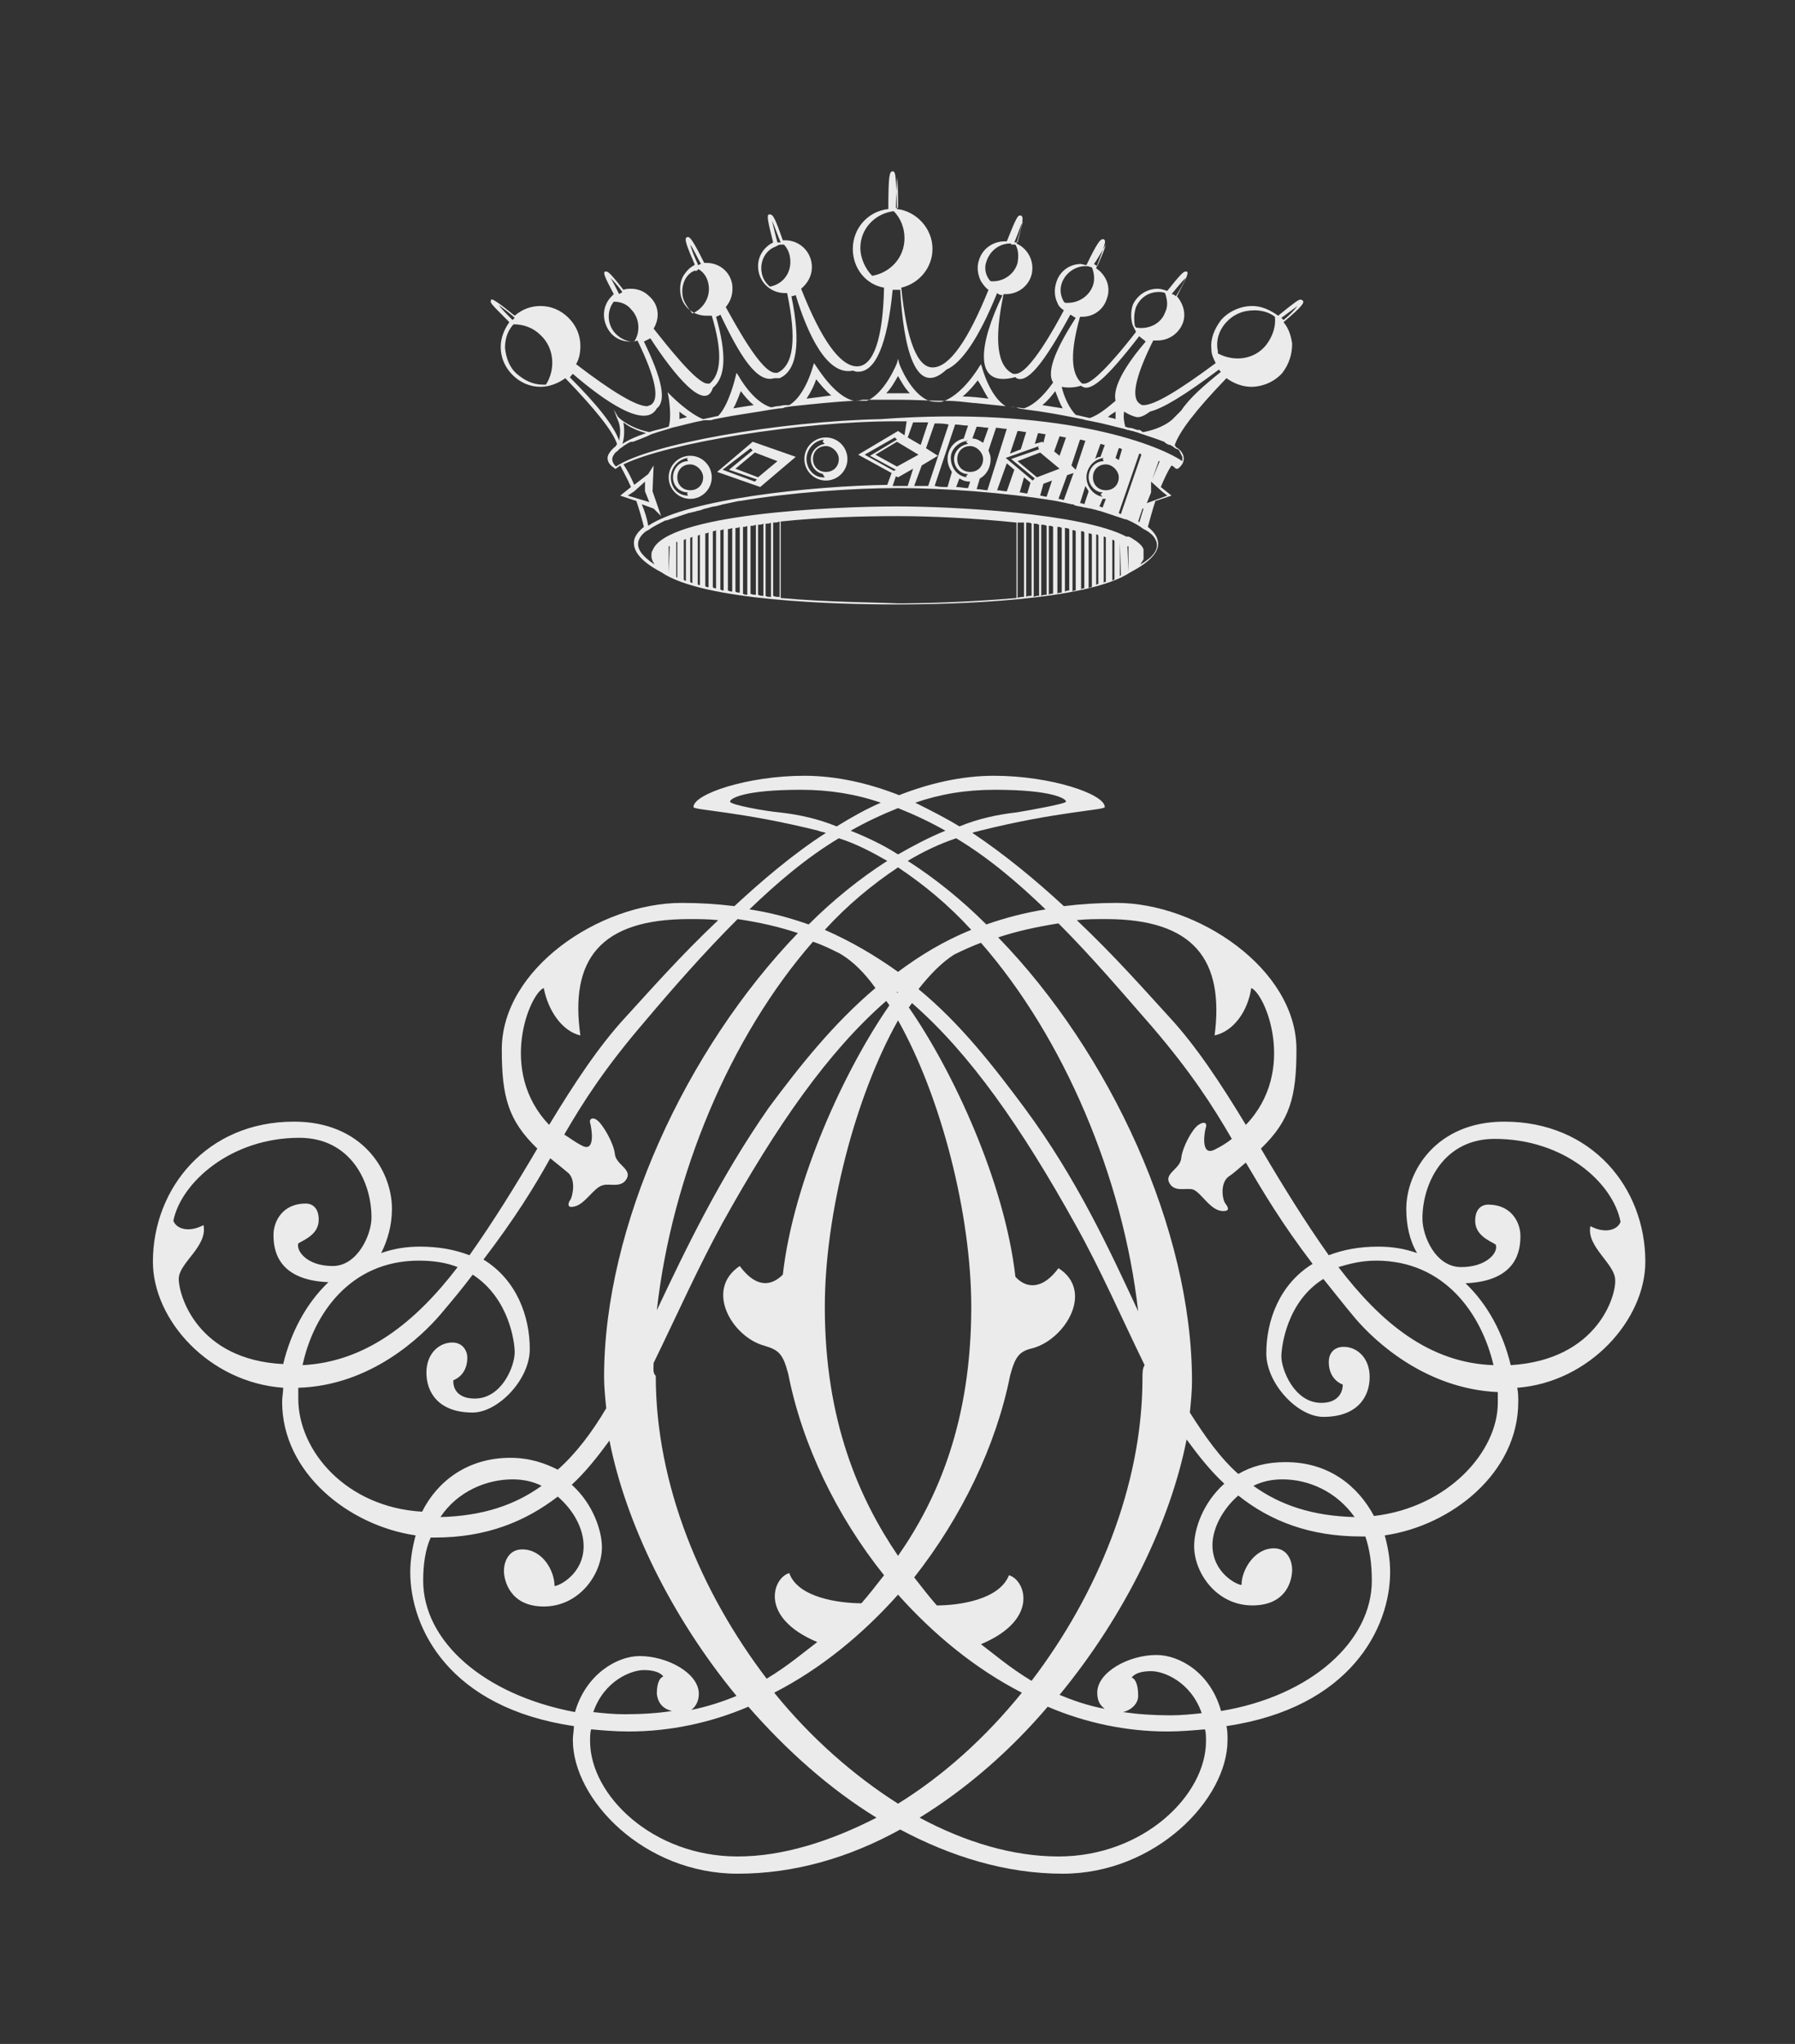 <?xml version="1.0" encoding="utf-8"?>
<!-- Generator: Adobe Illustrator 16.0.3, SVG Export Plug-In . SVG Version: 6.00 Build 0)  -->
<!DOCTYPE svg PUBLIC "-//W3C//DTD SVG 1.1 Tiny//EN" "http://www.w3.org/Graphics/SVG/1.1/DTD/svg11-tiny.dtd">
<svg version="1.1" baseProfile="tiny" id="Calque_1"
	 xmlns="http://www.w3.org/2000/svg" xmlns:xlink="http://www.w3.org/1999/xlink" x="0px" y="0px" width="166.7px" height="189.7px"
	 viewBox="0 0 166.7 189.7" xml:space="preserve">
<rect x="0" y="0" width="166.7" height="189.7" fill="#333333" stroke="none"/>
<g>
	<g>
		<path fill="#EBEBEB" d="M121,27.9L121,27.9l-0.2-0.1c-0.2,0-0.5,0.2-2.1,1.5c-0.7-0.5-1.5-0.9-2.4-0.9c-1.1,0-2.2,0.5-2.9,1.3
			c-0.6,0.8-1,1.7-0.9,2.7c0,0.5,0.2,0.9,0.4,1.3c-3.5,2.6-5.7,3.9-6.7,3.9c-0.1,0-0.2,0-0.3-0.1c-0.9-0.5-0.5-2.5,1.2-5.9
			c0.1,0,0.2,0,0.4,0c1,0,1.9-0.6,2.3-1.5c0.4-0.9,0.1-1.9-0.5-2.6c1-1.9,1.1-2.2,0.9-2.3h-0.1l0,0c-0.2,0-0.5,0.3-1.7,1.8l0,0
			c-0.3-0.1-0.6-0.2-0.9-0.2c-1,0-1.9,0.6-2.3,1.5c-0.2,0.6-0.2,1.3,0,1.9c0.1,0.2,0.2,0.4,0.3,0.6c-1,1.3-3.8,4.8-4.8,4.8
			c-0.1,0-0.1,0-0.2,0c-1.1-0.9-1.1-3-0.2-6.2c0.1,0,0.1,0,0.2,0c1.1,0,2-0.7,2.3-1.7c0.4-1.1-0.1-2.2-1-2.8l0.1-0.3
			c0.6-1.6,0.8-2.1,0.7-2.3l-0.1-0.1h-0.1c-0.2,0-0.5,0.3-1.5,2.4c-0.2,0-0.4-0.1-0.5-0.1c-1.1,0-2,0.7-2.3,1.7
			c-0.2,0.6-0.2,1.3,0.1,1.9c0.1,0.3,0.3,0.5,0.6,0.7c-0.8,1.5-3.2,5.9-4.5,5.9c-0.1,0-0.1,0-0.2,0c-1.5-0.7-1.8-3.1-0.9-7.4
			c0.1,0,0.1,0,0.2,0c1.1,0,2.1-0.7,2.4-1.8c0.3-1.2-0.3-2.4-1.4-2.9c0.6-2,0.7-2.5,0.4-2.6h-0.1l0,0c-0.2,0-0.4,0.4-1.2,2.4
			c-0.1,0-0.1,0-0.2,0c-1.1,0-2.1,0.7-2.4,1.8c-0.2,0.6-0.1,1.3,0.2,1.9c0.2,0.3,0.4,0.6,0.7,0.8c-1.9,4.7-3.6,7.1-5.1,7.2h-0.1
			c-1.4,0-2.4-2.5-2.9-7.4c1.7-0.4,2.9-1.9,2.9-3.6c0-1.9-1.5-3.5-3.3-3.7c-0.1-3-0.1-3.5-0.4-3.5c-0.3,0-0.4,0.4-0.4,3.5
			c-1.9,0.2-3.3,1.8-3.3,3.7c0,1.8,1.2,3.3,2.9,3.6c-0.1,4.8-1,7.3-2.5,7.3h-0.1c-1.5-0.1-3.2-2.4-5.1-7.2c0.6-0.5,1-1.2,1-2
			c0-1.4-1.1-2.5-2.5-2.5c-0.1,0-0.1,0-0.2,0c-0.7-2-0.9-2.4-1.2-2.4h-0.1l0,0c-0.2,0.1-0.1,0.6,0.4,2.6c-0.8,0.4-1.4,1.2-1.4,2.2
			c0,1.4,1.1,2.5,2.5,2.5c0.1,0,0.1,0,0.2,0c0.9,4.3,0.6,6.7-0.9,7.4c-0.1,0-0.1,0-0.2,0c-1.3,0-3.7-4.5-4.6-6.1
			c0.5-0.6,0.7-1.3,0.6-2.1c-0.2-1.2-1.2-2-2.4-2c-0.1,0-0.2,0-0.2,0c-1-2-1.3-2.4-1.5-2.4h-0.1l-0.1,0.1c-0.1,0.2,0.1,0.8,0.8,2.4
			v0.1c-0.4,0.2-0.7,0.5-0.9,0.8c-0.4,0.5-0.5,1.2-0.4,1.9c0.2,1.2,1.2,2,2.4,2c0.2,0,0.3,0,0.5,0l0,0c1,3.3,0.9,5.4-0.2,6.3
			c0,0-0.1,0-0.2,0c-1,0-3.8-3.6-5-5.1c0.6-1,0.5-2.2-0.4-3c-0.5-0.5-1.1-0.7-1.7-0.7c-0.2,0-0.5,0-0.7,0.1
			c-1.1-1.4-1.4-1.7-1.6-1.7h-0.1l0,0c-0.2,0.1-0.1,0.4,0.8,2.1c-0.1,0.1-0.1,0.1-0.2,0.2c-1,1-0.9,2.5,0,3.5
			c0.5,0.5,1.1,0.7,1.7,0.7c0.2,0,0.5,0,0.7-0.1c1.7,3.5,2.1,5.5,1.2,6c-0.1,0-0.2,0.1-0.3,0.1c-1,0-3.2-1.3-6.6-3.9
			c0.3-0.5,0.4-1.1,0.4-1.7c0-1-0.4-1.9-1.1-2.6c-0.7-0.7-1.6-1.1-2.6-1.1c-0.9,0-1.7,0.3-2.4,0.9c-1.6-1.3-2-1.5-2.1-1.5h-0.1v0.1
			c-0.1,0.2,0,0.3,1.7,2c-0.5,0.7-0.8,1.5-0.8,2.3c0,1,0.4,1.9,1.1,2.6c0.7,0.7,1.6,1.1,2.6,1.1c0.8,0,1.6-0.3,2.3-0.8
			c2.8,2.9,4.4,4.9,4.8,6.1c0,0.1-0.1,0.1-0.1,0.2c-0.4,0.3-0.6,0.6-0.7,0.8c-0.2,0.4,0,0.9,0.5,1.2l0.1,0.1h0.1
			c0.1-0.1,0.3-0.2,0.4-0.3c0.3,0.6,0.7,1.3,1,2l-1,0.8l1.5,0.5c0.3,0.9,0.5,1.6,0.7,2.4c-0.5,0.4-0.8,0.8-0.9,1.2
			c-0.2,1,0.6,2,2.5,3l0,0c3.9,2.7,16.5,3,21.8,3c5.2,0,17.8-0.3,21.8-3l0,0c1.9-1,2.8-2,2.5-3c-0.1-0.4-0.4-0.8-0.9-1.2
			c0.2-0.7,0.4-1.5,0.7-2.4l1.5-0.5l-1-0.8c0.3-0.7,0.6-1.4,1-2c0.2,0.1,0.3,0.2,0.4,0.3h0.1h0.1l0,0c0.5-0.4,0.6-0.8,0.5-1.2
			c-0.1-0.3-0.3-0.6-0.7-0.8c0-0.1-0.1-0.1-0.1-0.2c0.4-1.2,1.9-3.2,4.8-6.2c0.7,0.5,1.5,0.8,2.3,0.8c1.1,0,2.2-0.5,2.9-1.3
			c0.6-0.8,0.9-1.7,0.9-2.7c-0.1-0.7-0.3-1.4-0.8-2C121.1,28.3,121.1,28.1,121,27.9z M72.5,22.5c-0.1,0-0.2,0-0.3,0
			c-0.2-0.7-0.4-1.6-0.5-2C71.9,20.9,72.2,21.8,72.5,22.5z M57.8,27.1c-0.1,0.1-0.2,0.1-0.3,0.2c-0.2-0.4-0.6-1.2-0.8-1.5
			C56.9,26,57.3,26.4,57.8,27.1z M120.5,28.4c-0.3,0.4-0.9,1-1.3,1.3c-0.1-0.1-0.1-0.1-0.2-0.2C119.4,29.2,120.1,28.7,120.5,28.4z
			 M105.6,39.9c-0.3-0.1-0.5-0.2-0.8-0.2c-0.1,0-0.2-0.1-0.3-0.1c-0.1-0.4-0.2-0.9-0.1-1.4c0.3,0.2,0.7,0.4,1.1,0.5
			c0.4,0.1,0.9-0.2,1.3-0.5c1.2-0.3,3.2-1.5,6.4-3.9c0.1,0.1,0.1,0.2,0.2,0.2c-1.5,1.2-2.9,2.4-3.7,3.6l0,0l-0.6,0.6
			c-0.6,0.7-1.8,1.2-2.9,1.4c-0.1,0-0.1,0-0.2-0.1C105.9,39.9,105.8,39.9,105.6,39.9z M57.9,39.2c0.6,0.5,1.4,0.8,2.1,1
			c-0.9,0.3-1.6,0.6-2.2,1C58,40.6,58,39.9,57.9,39.2z M68.1,37.9c0.3-0.5,0.5-1.1,0.7-1.6c0.3,0.4,0.7,0.9,1.2,1.3
			C69.3,37.7,68.7,37.8,68.1,37.9z M63.1,38.9c0-0.2,0-0.4,0-0.7c0.2,0.2,0.4,0.3,0.7,0.5C63.6,38.8,63.3,38.8,63.1,38.9z
			 M102.9,38.7c0.2-0.2,0.4-0.3,0.7-0.5c0,0.2,0,0.4,0,0.7C103.4,38.8,103.2,38.8,102.9,38.7z M96.8,37.6c0.5-0.4,0.9-0.9,1.2-1.3
			c0.2,0.5,0.4,1.1,0.7,1.6C98.1,37.8,97.4,37.7,96.8,37.6z M83.4,36.5c-0.4,0-0.7,0-1.1,0c0.5-0.5,0.8-1.1,1.1-1.6
			c0.3,0.5,0.6,1.1,1.1,1.6C84.1,36.5,83.7,36.5,83.4,36.5z M91.8,37c-0.8-0.1-1.6-0.2-2.4-0.2c0.6-0.5,1.1-1.1,1.4-1.5
			C91.1,35.7,91.4,36.4,91.8,37z M74.9,37c0.4-0.6,0.7-1.2,0.9-1.8c0.4,0.5,0.9,1.1,1.4,1.5C76.5,36.8,75.7,36.9,74.9,37z M113.8,30
			c0.7-0.8,1.6-1.2,2.7-1.2c0.7,0,1.4,0.2,1.9,0.6c0.1,0.9-0.2,1.8-0.8,2.6c-1.1,1.4-3,1.6-4.5,0.8c0-0.1,0-0.1,0-0.2
			C112.9,31.6,113.2,30.7,113.8,30z M110.1,25.8c-0.1,0.4-0.6,1.2-0.9,1.7c-0.1-0.1-0.2-0.2-0.4-0.2
			C109.2,26.8,109.8,26.1,110.1,25.8z M105.5,28.5c0.4-0.9,1.2-1.4,2.1-1.4c0.2,0,0.4,0,0.6,0.1c0.2,0.6,0.3,1.2,0,1.8
			c-0.4,1.1-1.6,1.6-2.7,1.4c0,0,0-0.1-0.1-0.1C105.3,29.7,105.3,29.1,105.5,28.5z M105.8,31.2c0.2,0.2,0.4,0.3,0.6,0.5
			c-1.8,2.1-3.1,4.2-2.8,5.5c-0.6,0.5-1.5,1.3-2.4,1.6c-0.4-0.1-0.9-0.2-1.3-0.3c-0.6-0.6-1.1-1.7-1.3-2.6c0.5,0.1,1.1,0.1,1.8-0.1
			l0,0C101.2,36.5,102.7,35.2,105.8,31.2z M102.7,22.7c-0.1,0.4-0.4,1.1-0.7,1.8l-0.1,0.2c-0.1-0.1-0.2-0.1-0.3-0.2
			C101.9,24.1,102.4,23.2,102.7,22.7z M98.6,26.3c0.3-0.9,1.2-1.6,2.2-1.6c0.2,0,0.3,0,0.5,0.1l0,0h0.1c0.2,0.5,0.3,1.1,0.1,1.7
			c-0.4,1.1-1.5,1.7-2.6,1.6L98.8,28C98.5,27.5,98.4,26.9,98.6,26.3z M95,20.5c-0.1,0.4-0.3,1.2-0.5,2c0,0,0,0-0.1,0s-0.1,0-0.2,0
			C94.5,21.8,94.8,20.9,95,20.5z M91.6,24.3c0.3-1,1.2-1.7,2.2-1.7h0.1v0.1h0.2c0.1,0,0.1,0,0.2,0c0.3,0.5,0.3,1.1,0.2,1.7
			c-0.3,1.1-1.4,1.8-2.5,1.7L91.9,26C91.5,25.5,91.4,24.8,91.6,24.3z M83.2,19.3c0-1.1,0.1-2.3,0.1-2.8c0.1,0.6,0.1,1.8,0.1,2.8
			H83.2C83.3,19.3,83.3,19.3,83.2,19.3z M79.9,23c0-1.8,1.4-3.2,3.1-3.4l0,0c0.6,0.6,1,1.5,1,2.5c0,1.8-1.3,3.2-3,3.5
			C80.4,25,79.9,24,79.9,23z M70.7,24.9c0-0.9,0.5-1.7,1.3-2l0,0l0.2-0.1c0.1-0.1,0.3-0.1,0.4-0.1h0.2c0.4,0.4,0.6,1,0.6,1.6
			c0,1.2-0.8,2.1-1.9,2.3C71,26.2,70.7,25.6,70.7,24.9z M64.1,22.7c0.3,0.4,0.7,1.3,1,1.8c-0.1,0-0.2,0.1-0.3,0.1v-0.1
			C64.5,23.9,64.2,23.1,64.1,22.7z M63.4,27.5c-0.1-0.6,0-1.2,0.3-1.7c0.2-0.3,0.5-0.6,0.9-0.7v0.1l0.1-0.1c0.1,0,0.1,0,0.1-0.1h0.1
			c0.5,0.3,0.8,0.8,0.9,1.4c0.2,1.1-0.4,2.2-1.5,2.7C64,28.7,63.5,28.1,63.4,27.5z M57.2,31c-0.8-0.8-0.9-2.1-0.2-3
			c0.6,0,1.2,0.2,1.6,0.7c0.8,0.8,0.9,2.1,0.3,3c-0.1,0-0.1,0-0.2,0C58.2,31.7,57.6,31.4,57.2,31z M47.6,29.7c-0.4-0.4-1-1-1.3-1.4
			c0.4,0.3,1.1,0.8,1.5,1.2c0,0,0,0-0.1,0.1L47.6,29.7z M48,34.7c-0.7-0.6-1-1.5-1.1-2.4c0-0.8,0.2-1.5,0.7-2.1l0,0l0.1-0.1
			c0.9,0,1.8,0.3,2.5,1c1.3,1.2,1.4,3.2,0.5,4.6c-0.1,0-0.2,0-0.3,0C49.5,35.7,48.7,35.3,48,34.7z M52.9,35c0.1,0,0.1-0.1,0.2-0.2
			l0.1-0.1c2.8,2.4,6.7,5.2,7.8,3.2c0.9-0.7,0.5-2.7-1.2-6.2c0.2-0.1,0.4-0.2,0.6-0.3c2.2,3.4,5.1,6.9,5.8,4.6l0,0
			c1.2-1,1.3-3.1,0.3-6.6c0.2-0.1,0.3-0.1,0.4-0.2c1.8,3.8,3.4,6.4,5,5.9c0.2,0,0.3,0,0.5,0c1.6-0.7,2-3.2,1.1-7.6
			c0.1,0,0.3-0.1,0.4-0.1c1.1,3.6,2.9,7.5,5.3,7c0.1,0,0.2,0.1,0.4,0.1h0.1c1.6,0,2.7-2.5,3.2-7.6c0.2,0,0.4,0,0.7,0
			c0.3,5.3,1.4,10.1,4.3,7.4c1.4-0.6,3-2.9,4.7-7.1c0.1,0.1,0.3,0.2,0.5,0.2c-2.1,4.3-2.9,8.7,1.2,7.6l0.1,0.1c1,0.5,2.5-1.3,5-5.9
			c0.2,0.1,0.3,0.2,0.5,0.3c-1.6,2.5-2.8,4.9-2.1,6c-0.5,0.7-1.5,2-2.7,2.4c-0.6-0.1-1.1-0.1-1.7-0.2c-1.5-0.9-2.2-3.6-2.2-3.6
			l-0.1-0.3l-0.2,0.3c0,0-1.6,2.7-3.5,3.2c-0.4,0-0.8,0-1.1-0.1c-1.7-0.6-2.8-3.4-2.8-3.5l-0.1-0.4l-0.1,0.4c0,0-1.1,2.8-2.8,3.5
			c-0.1,0-0.1,0-0.2,0c-0.2,0-0.3,0-0.5,0c-0.2,0-0.3,0-0.5,0c-1.8-0.4-3.4-3.1-3.5-3.2l-0.2-0.3L75.5,34c0,0-0.7,2.7-2.2,3.6
			c-0.1,0-0.2,0-0.4,0c-0.2,0-0.5,0.1-0.7,0.1c-0.2,0-0.4,0.1-0.6,0.1c-1.7-0.5-3-2.9-3-2.9l-0.2-0.3L68.3,35c0,0-0.6,2.6-1.6,3.6
			c-0.5,0.1-0.9,0.2-1.4,0.3c-1.3-0.5-2.9-2.1-2.9-2.1L62,36.4l0.1,0.5c0,0,0.3,1.8,0,2.7c-0.6,0.2-1.2,0.3-1.8,0.5
			c-1.1-0.2-2.3-0.8-2.9-1.4L57,38l0.3,0.8c0.4,0.8,0.3,1.5,0.2,2.1C57,39.5,55.5,37.6,52.9,35z M85,39.2C85,39.2,85.1,39.2,85,39.2
			c0.4,0,0.8,0,1.2,0l-0.7,2.1l-1.2-0.7l0.5-1.4C84.9,39.2,85,39.2,85,39.2z M105.7,48.4l0.4-1.2h0.1l-0.4,1.3
			C105.8,48.4,105.7,48.4,105.7,48.4z M85.3,42.2l-2,1.1l-2-1.1l2-1.2L85.3,42.2z M87.1,42.3L86,41.6l0.8-2.3c0.4,0,0.9,0,1.3,0.1
			l-1.9,5.7c-0.4,0-0.9,0-1.3,0l0.7-1.9L87.1,42.3z M100.9,44.3c0-0.9,0.7-1.7,1.6-1.8l-0.1,0.1l0.1,0.2c-0.8,0-1.4,0.7-1.4,1.5
			c0,0.7,0.6,1.4,1.3,1.4l-0.2,0.2l0.2,0.2C101.6,46,100.9,45.2,100.9,44.3z M103.9,44.3c0,0.7-0.5,1.2-1.2,1.2
			c-0.7,0-1.2-0.5-1.2-1.2c0-0.7,0.5-1.2,1.2-1.2C103.3,43.1,103.9,43.7,103.9,44.3z M103.9,42.7c-0.1-0.1-0.2-0.1-0.3-0.2l0.3-0.9
			c0.1,0,0.2,0,0.3,0.1L103.9,42.7z M102.2,42.4c-0.2,0-0.4,0.1-0.5,0.2l0.5-1.4c0.1,0,0.3,0.1,0.4,0.1L102.2,42.4z M99.9,43.6
			l-0.4-0.4l0.8-2.4c0.2,0,0.3,0.1,0.5,0.1L99.9,43.6z M96.5,41.4l-0.1,0.1l0.1,0.2l-2.6,0.9l2.2,1.8l-0.2,0.2l-2.5-2.1L96.5,41.4z
			 M98.4,43.5l-2.1,0.8l-1.8-1.5l2.1-0.8L98.4,43.5z M93.5,43l0.7,0.6l-0.7,2c-0.3,0-0.6-0.1-0.9-0.1L93.5,43z M95.1,44.3l0.6,0.5
			l-0.3,1c-0.2,0-0.5-0.1-0.7-0.1L95.1,44.3z M96.9,44.9l0.8-0.3l-0.5,1.5c-0.2,0-0.4-0.1-0.6-0.1L96.9,44.9z M99.1,44.1l0.6-0.2
			l-0.9,2.5c-0.2,0-0.3-0.1-0.5-0.1L99.1,44.1z M98.4,42.3l-0.5-0.4l0.5-1.4c0.2,0,0.4,0.1,0.6,0.1L98.4,42.3z M96.9,41.1L96.9,41.1
			L96.8,41l-0.7,0.2l0.3-1c0.2,0,0.5,0.1,0.7,0.1L96.9,41.1z M94.8,41.7l-1,0.4l0.7-2.1c0.3,0,0.6,0.1,0.8,0.1L94.8,41.7z
			 M91.7,45.5c-0.3,0-0.6-0.1-1-0.1l0.3-1c0.6-0.3,1-1,1-1.8c0-0.3-0.1-0.5-0.2-0.8l0.7-2.1c0.3,0,0.6,0.1,1,0.1L91.7,45.5z
			 M91.3,42.6c0,0.7-0.5,1.2-1.2,1.2c-0.7,0-1.2-0.5-1.2-1.2c0-0.7,0.5-1.2,1.2-1.2C90.7,41.4,91.3,42,91.3,42.6z M89.9,40.9
			L89.7,41l0.2,0.2c-0.7,0.1-1.3,0.7-1.3,1.4c0,0.8,0.6,1.4,1.3,1.4l-0.2,0.2l0.1,0.1c-0.9-0.1-1.5-0.9-1.5-1.8
			C88.3,41.7,89,41,89.9,40.9z M89.1,44.4c0.3,0.2,0.6,0.3,1,0.3l0,0l-0.2,0.6c-0.4,0-0.7-0.1-1.1-0.1L89.1,44.4z M91.3,41.1
			c-0.3-0.2-0.6-0.4-1-0.4l0.4-1.1c0.4,0,0.7,0.1,1.1,0.1L91.3,41.1z M89.5,40.7c-0.9,0.2-1.5,1-1.5,1.9c0,0.5,0.2,0.9,0.4,1.2
			L88,45.2c-0.4,0-0.8,0-1.2-0.1l1.9-5.7c0.4,0,0.8,0.1,1.2,0.1L89.5,40.7z M100.3,46.7l0.5-1.6c0.1,0.2,0.2,0.3,0.3,0.5l-0.4,1.2
			C100.5,46.7,100.4,46.7,100.3,46.7z M102.4,46.3c0.1,0,0.2,0,0.3,0l0,0l-0.3,0.8c-0.1,0-0.2-0.1-0.3-0.1L102.4,46.3z M105.8,42.1
			c0.1,0,0.1,0,0.2,0.1l-1.9,5.5c-0.1,0-0.1,0-0.2-0.1L105.8,42.1z M107,44.5l0.6-1.7h0.1L107,44.5L107,44.5z M83.1,40.6l0.2,0.2
			l-2.5,1.5l2.4,1.3L83,43.7l-2.7-1.5L83.1,40.6z M83.4,44.3l1.4-0.8l-0.5,1.6c-0.3,0-0.6,0-0.9,0c-0.2,0-0.3,0-0.5,0l0.3-0.9
			L83.4,44.3z M58.9,45.6L58.9,45.6l1-0.9v0.9l0,0l0.4,1l-2-0.6L58.9,45.6z M59.6,46.8l1.1,0.4l0.7,0.7l-0.8-2.3l0.1-2.4L60.2,44
			l-1.3,1c-0.3-0.7-0.6-1.3-1-1.9c4.1-2,16.5-4,25.3-4c0.3,0,0.7,0,1,0L84,40.4L83.4,40l-3.7,2.2l3.1,1.7L82.4,45
			c-6.9,0.1-18.5,1.3-22.2,3.8C60.1,48.2,59.9,47.5,59.6,46.8z M61.4,51.1L61.4,51.1v1.5l0,0V51.1z M62.1,53.2v-2.5h0.1L62.1,53.2
			L62.1,53.2z M62.8,50.3h0.1v3.3c0,0-0.1,0-0.1-0.1V50.3z M63.5,50.1c0.1,0,0.1,0,0.2-0.1v3.9c-0.1,0-0.1,0-0.2-0.1V50.1z
			 M64.1,49.9c0.1,0,0.1,0,0.2-0.1v4.3c-0.1,0-0.1,0-0.2-0.1V49.9z M64.8,49.7c0.1,0,0.1,0,0.2-0.1v4.7c-0.1,0-0.2,0-0.2-0.1V49.7z
			 M65.5,49.5c0.1,0,0.2,0,0.3-0.1v5.1c-0.1,0-0.2,0-0.3-0.1V49.5z M66.2,49.3c0.1,0,0.2,0,0.3-0.1v5.4c-0.1,0-0.2,0-0.3-0.1V49.3z
			 M66.9,49.2c0.1,0,0.2,0,0.3-0.1v5.7c-0.1,0-0.2,0-0.3-0.1V49.2z M67.6,49.1c0.1,0,0.2,0,0.4-0.1v5.9c-0.1,0-0.2,0-0.4-0.1V49.1z
			 M68.3,49c0.1,0,0.3,0,0.4-0.1V55c-0.1,0-0.3,0-0.4-0.1V49z M69,48.9c0.1,0,0.3,0,0.4-0.1v6.4c-0.1,0-0.3,0-0.4-0.1V48.9z
			 M69.7,48.8c0.2,0,0.3,0,0.5-0.1v6.5c-0.2,0-0.3,0-0.5-0.1V48.8z M70.4,48.7c0.2,0,0.3,0,0.5-0.1v6.7c-0.2,0-0.3,0-0.5-0.1V48.7z
			 M71.1,48.6c0.2,0,0.4,0,0.5-0.1v6.9c-0.2,0-0.4,0-0.5-0.1V48.6z M71.8,48.5c0.2,0,0.4,0,0.6-0.1v7c-0.2,0-0.4,0-0.6-0.1V48.5z
			 M105.5,52.4C105.5,52.5,105.5,52.5,105.5,52.4v-1.2l0,0V52.4z M104.8,53.1C104.8,53.1,104.7,53.1,104.8,53.1l-0.1-2.4h0.1V53.1z
			 M95.1,48.5v6.9c-0.2,0-0.4,0-0.6,0.1v-7C94.7,48.5,94.9,48.5,95.1,48.5z M95.3,48.5c0.2,0,0.4,0,0.5,0.1v6.7
			c-0.2,0-0.4,0-0.5,0.1V48.5z M96,48.6c0.2,0,0.3,0,0.5,0.1v6.6c-0.2,0-0.3,0-0.5,0.1V48.6z M96.7,48.7c0.2,0,0.3,0,0.5,0.1v6.4
			c-0.2,0-0.3,0-0.5,0.1V48.7z M97.4,48.8c0.1,0,0.3,0,0.4,0.1v6.2c-0.1,0-0.3,0-0.4,0.1V48.8z M98.2,48.9c0.1,0,0.3,0,0.4,0.1v6
			c-0.1,0-0.3,0-0.4,0.1V48.9z M98.9,49c0.1,0,0.2,0,0.4,0.1v5.7c-0.1,0-0.2,0-0.4,0.1V49z M99.6,49.2c0.1,0,0.2,0,0.3,0.1v5.5
			c-0.1,0-0.2,0-0.3,0.1V49.2z M100.4,49.3c0.1,0,0.2,0,0.3,0.1v5.2c-0.1,0-0.2,0-0.3,0.1V49.3z M101.1,49.5c0.1,0,0.2,0,0.3,0.1
			v4.9c-0.1,0-0.2,0-0.3,0.1V49.5z M101.8,49.6c0.1,0,0.1,0,0.2,0.1v4.5c-0.1,0-0.1,0-0.2,0.1V49.6z M102.5,49.8
			c0.1,0,0.1,0,0.2,0.1V54c-0.1,0-0.1,0-0.2,0.1V49.8z M103.3,50.1c0.1,0,0.1,0,0.2,0.1v3.6c-0.1,0-0.1,0-0.2,0.1V50.1z M104,50.3
			L104,50.3l0.1,3.1c0,0-0.1,0-0.1,0.1V50.3z M72.5,55.5v-7.1c3.8-0.4,7.8-0.5,10.9-0.5c3.1,0,7.2,0.2,11,0.6v7
			c-4.5,0.4-9,0.5-11,0.5C81.3,55.9,76.9,55.9,72.5,55.5z M107.4,50.3c0.2,0.7-0.3,1.4-1.5,2.1c0.1-0.2,0.2-0.3,0.3-0.5V51
			c-0.1-0.3-0.3-0.5-0.7-0.8v0.1l0,0v-0.1c-0.2-0.1-0.4-0.3-0.7-0.4l0,0h-0.1l0,0c0,0,0,0-0.1,0c-4.2-2.2-16.3-2.8-21.3-2.8
			c-5.9,0-21.5,0.7-22.7,4.1c-0.1,0.1-0.1,0.3-0.1,0.4v0.1c0,0.3,0.1,0.5,0.3,0.8c-1.2-0.8-1.7-1.5-1.5-2.2c0.1-0.3,0.3-0.6,0.7-0.9
			l0.2-0.1c0.4-0.3,1-0.6,1.6-0.9h0.1c0.3-0.1,0.6-0.2,0.9-0.3c0.1,0,0.2-0.1,0.3-0.1c0.3-0.1,0.6-0.2,0.9-0.3
			c0.2,0,0.3-0.1,0.5-0.1c0.2-0.1,0.5-0.1,0.7-0.2c0.2-0.1,0.4-0.1,0.7-0.2c0.3-0.1,0.6-0.1,0.9-0.2c0.1,0,0.3-0.1,0.4-0.1
			c0.5-0.1,0.9-0.2,1.4-0.3c0,0,0,0,0.1,0c4.8-0.8,10.5-1.2,14.7-1.2c4.2,0,9.9,0.4,14.7,1.2l0,0c0.5,0.1,1,0.2,1.4,0.3
			c0.1,0,0.2,0,0.3,0.1c0.3,0.1,0.6,0.1,0.9,0.2c0.2,0,0.4,0.1,0.6,0.1c0.3,0.1,0.5,0.1,0.7,0.2c0.2,0,0.3,0.1,0.4,0.1
			c0.3,0.1,0.6,0.2,0.9,0.3c0.1,0,0.2,0.1,0.3,0.1c0.3,0.1,0.6,0.2,0.9,0.3h0.1c0.7,0.3,1.2,0.6,1.6,0.9l0.2,0.1
			C107.1,49.6,107.3,50,107.4,50.3z M106.5,46.7l0.4-1v-1l1,0.9l0,0l0.5,0.4L106.5,46.7z M109.8,42.4c0,0.1,0,0.2,0,0.4
			c-2.5-1.7-11.8-5.1-28-3.9c-9.4,0.2-21.5,2.3-24.6,4.4c-0.3-0.3-0.4-0.6-0.3-0.9c0.1-0.2,0.2-0.4,0.4-0.5l0.2-0.2
			c0.1-0.1,0.3-0.2,0.4-0.3s0.2-0.1,0.3-0.2c0.2-0.1,0.3-0.2,0.5-0.2h0.1c0.5-0.2,1.1-0.4,1.7-0.7l0.6-0.2l0,0
			c0.3-0.1,0.7-0.2,1-0.3l0,0l0.3-0.1c0.9-0.2,1.9-0.5,3-0.7H66l0,0c0.1,0,0.3-0.1,0.4-0.1l0,0l0.5-0.1c1.5-0.3,3.1-0.5,4.8-0.8
			l0.7-0.1l0,0c0.2,0,0.3,0,0.5-0.1l0,0l0.7-0.1c1.9-0.2,3.8-0.4,5.6-0.5c0.3,0,0.6,0,0.9-0.1h0.1c0.4,0,0.7,0,1,0
			c0.3,0,0.6,0,0.8,0c0.5,0,0.9,0,1.4,0h0.1c1.4,0,2.9,0.1,4.4,0.1c0.8,0,1.6,0.1,2.5,0.2h0.1c1,0.1,1.9,0.2,2.9,0.3l0.7,0.1l0,0
			c0.2,0,0.3,0,0.5,0.1l0.6,0.1c1.7,0.2,3.3,0.5,4.8,0.8l0.5,0.1l0,0c0.1,0,0.3,0.1,0.4,0.1l0,0l0.5,0.1c1.1,0.2,2.1,0.5,3,0.7
			l0.3,0.1l0,0c0.2,0,0.3,0.1,0.5,0.1c0.2,0.1,0.4,0.1,0.6,0.2l0.6,0.2c0.6,0.2,1.2,0.4,1.7,0.6c0,0,0.1,0,0.1,0.1
			c0.2,0.1,0.3,0.2,0.5,0.2c0.1,0.1,0.2,0.1,0.3,0.2c0.1,0.1,0.3,0.2,0.4,0.2l0.1,0.1C109.6,42,109.7,42.2,109.8,42.4z"/>
		<path fill="#EBEBEB" d="M66.6,43.8l4,1.4l3.3-2.8l-4-1.4L66.6,43.8z M69.7,41.6l0.2,0.2l-2.2,1.8l2.6,0.9l-0.2,0.2l-3-1.1
			L69.7,41.6z M70.1,42l2.1,0.8l-1.8,1.5l-2.1-0.8L70.1,42z"/>
		<path fill="#EBEBEB" d="M76.7,40.6c-1.1,0-2,0.9-2,2s0.9,2,2,2c1.1,0,2-0.9,2-2S77.8,40.6,76.7,40.6z M77.9,42.6
			c0,0.7-0.5,1.2-1.2,1.2c-0.7,0-1.2-0.5-1.2-1.2c0-0.7,0.5-1.2,1.2-1.2C77.3,41.4,77.9,42,77.9,42.6z M74.9,42.6
			c0-0.9,0.7-1.7,1.6-1.8L76.4,41l0.2,0.2c-0.7,0.1-1.3,0.7-1.3,1.4c0,0.7,0.5,1.3,1.2,1.4h-0.1l0.2,0.3
			C75.7,44.4,74.9,43.6,74.9,42.6z"/>
		<path fill="#EBEBEB" d="M64.1,42.3c-1.1,0-2,0.9-2,2c0,1.1,0.9,2,2,2s2-0.9,2-2C66.1,43.2,65.2,42.3,64.1,42.3z M65.3,44.3
			c0,0.7-0.5,1.2-1.2,1.2c-0.7,0-1.2-0.5-1.2-1.2c0-0.7,0.5-1.2,1.2-1.2C64.7,43.1,65.3,43.7,65.3,44.3z M62.3,44.3
			c0-0.9,0.7-1.7,1.6-1.8l-0.1,0.1l0.1,0.2c-0.8,0-1.4,0.7-1.4,1.5c0,0.8,0.6,1.4,1.4,1.4l-0.1,0.1l0.1,0.2
			C63,46,62.3,45.3,62.3,44.3z"/>
	</g>
	<path fill="#EBEBEB" d="M152.8,117.1c0-6.9-5-13-13.1-13c-6.3,0-9.1,4.6-9.1,8.1c0,1.5,0.3,2.9,1,4.1c-1.1-0.4-2.3-0.6-3.6-0.6
		c-1.8,0-3.3,0.3-4.6,0.8c-2.2-3.1-4.3-6.5-6.3-9.9c2.7-2.6,3.3-4.8,3.3-9.2c0-7.5-9.2-13.6-16.7-13.6c-1.7,0-3.3,0.1-4.9,0.3
		c-2.6-2.4-5.5-4.8-8.5-6.8c0.2-0.1,0.4-0.1,0.7-0.2c7.2-1.8,11.6-1.9,11.6-2.2c0-1.2-5-2.9-10.3-2.9c-3,0-6,0.7-8.8,1.8
		c-2.8-1.1-5.8-1.8-8.8-1.8c-5.3,0-10.3,1.7-10.3,2.9c0,0.3,4.4,0.4,11.6,2.2c0.2,0.1,0.4,0.1,0.7,0.2c-3.1,2-5.9,4.4-8.5,6.8
		c-1.6-0.2-3.2-0.3-4.9-0.3c-7.6,0-16.7,6.1-16.7,13.6c0,4.4,0.6,6.6,3.3,9.2c-2,3.4-4.1,6.8-6.3,9.9c-1.3-0.5-2.8-0.8-4.6-0.8
		c-1.3,0-2.5,0.2-3.6,0.6c0.6-1.2,1-2.6,1-4.1c0-3.6-2.8-8.1-9.1-8.1c-8.1,0-13.1,6.2-13.1,13c0,5.4,5.2,11.2,12.1,11.7
		c0,0.4-0.1,0.9-0.1,1.3c0,6.6,6.2,11.5,12.4,12.4c-0.3,1.1-0.5,2.3-0.5,3.4c0,5.2,3.6,12.6,15.2,14.3c0,0.4-0.1,0.8-0.1,1.3
		c0,5.5,6.6,12.4,15.3,12.4c5.3,0,10.4-1.5,15.1-4.1c4.7,2.5,9.8,4.1,15.1,4.1c8.6,0,15.3-6.9,15.3-12.4c0-0.4,0-0.9-0.1-1.3
		c11.5-1.7,15.2-9.1,15.2-14.3c0-1.2-0.2-2.3-0.5-3.4c6.2-0.9,12.4-5.8,12.4-12.4c0-0.4,0-0.9-0.1-1.3
		C147.6,128.3,152.8,122.5,152.8,117.1z M127.8,117c6.4,0,9.8,5,10.9,9.7c-6-0.2-10.5-4-14.4-9.1C125.3,117.3,126.4,117,127.8,117z
		 M102.7,85.3c8.2,0,11,3.8,10.1,10.8c1.8-0.4,3.1-2.3,3.4-4.4c1.3,0.5,4.3,7.7-0.5,12.7c-2.3-3.8-4.6-7.3-7.1-10
		c-2.2-2.4-5.1-5.7-8.6-9C100.9,85.3,101.8,85.3,102.7,85.3z M97.1,84.4c-1.9,0.3-3.8,0.8-5.5,1.4c-2.3-2.3-4.8-4.3-7.3-5.9
		c1.5-0.9,3-1.6,4.5-2.1C91.8,79.6,94.5,81.9,97.1,84.4z M106.1,127.9c0,10-4.2,20.1-10.3,28.1c-2-1.2-3.5-2.5-4.7-3.4
		c5.5-2.3,4.1-6,2.6-6.4c-0.9,2.3-4.7,2.8-6.7,2.8c-0.7-0.8-1.4-1.7-2.1-2.6c4.4-5.6,7.6-12.2,8.9-18.7l0,0c0.5-1.9,0.9-2.3,2.2-2.6
		c3-0.9,5.6-5.3,2.3-7.4c-1.4,1.9-2.9,2-4,0.8c-1-8.8-5.8-19.1-9.9-25c0.1-0.1,0.2-0.3,0.3-0.4c5.4,4.7,10.2,11.6,15.2,20.6
		c2.3,4.1,4.3,8.7,6.4,13C106.1,127,106.1,127.4,106.1,127.9z M60.7,126.5c2.1-4.3,4.1-8.8,6.4-13c5-9,9.8-15.9,15.2-20.6
		c0.1,0.1,0.2,0.3,0.3,0.4c-4.1,5.9-8.9,16.2-9.9,25c-1.2,1.2-2.6,1.1-4-0.8c-3.3,2.2-0.7,6.6,2.3,7.4c1.3,0.4,1.7,0.7,2.2,2.6l0,0
		c1.3,6.6,4.5,13.2,8.9,18.7c-0.7,0.9-1.4,1.8-2.1,2.6c-2,0-5.9-0.5-6.7-2.8c-1.5,0.4-2.9,4.1,2.6,6.4c-1.2,0.9-2.7,2.2-4.7,3.4
		c-6.1-8-10.3-18-10.3-28.1C60.6,127.4,60.7,127,60.7,126.5z M83.4,92.1L83.4,92.1c-0.1,0.1-0.1,0-0.1,0S83.3,92,83.4,92.1
		C83.4,92,83.4,92.1,83.4,92.1z M61,121.6c1.4-12.5,6.8-25.4,14.5-34.2c0.9,0.3,1.7,0.7,2.5,1.1c1.2,0.7,2.3,1.8,3.3,3.2
		c-3.9,3.3-7,7.2-9.9,11.1C66.8,109.4,63.7,115.9,61,121.6z M83.4,94.7c4,7.1,6.8,18,6.8,26.6c0,10.6-3.1,17.8-6.8,23.1
		c-3.6-5.3-6.8-12.5-6.8-23.1C76.6,112.7,79.4,101.8,83.4,94.7z M83.4,148c3.3,3.7,7.2,6.9,11.5,9.1c-3.4,4.2-7.3,7.7-11.5,10.3
		c-4.1-2.6-8.1-6.1-11.5-10.3C76.2,154.9,80.1,151.7,83.4,148z M95.2,102.9c-2.9-3.9-6-7.9-9.9-11.1c1.1-1.4,2.2-2.5,3.3-3.2
		c0.8-0.4,1.7-0.8,2.5-1.1c7.7,8.8,13.2,21.8,14.6,34.2C103,115.9,100,109.4,95.2,102.9z M83.4,90.2c-2.1-1.5-4.3-2.8-6.8-3.9
		c2.1-2.3,4.4-4.2,6.8-5.8c2.4,1.6,4.7,3.5,6.8,5.8C87.7,87.3,85.4,88.7,83.4,90.2z M83.4,79.3c-1.4-0.9-2.9-1.6-4.4-2.2
		c1.4-0.8,2.9-1.5,4.4-2.1c1.5,0.6,3,1.3,4.4,2.1C86.3,77.7,84.8,78.5,83.4,79.3z M92.4,73.3c5.2,0,6.6,0.8,6.6,1.1
		c0,0.2-3.4,0.8-4.6,1c-1.8,0.2-3.6,0.6-5.3,1.3c-1.3-0.8-2.7-1.5-4.1-2.2C87.3,73.7,89.7,73.3,92.4,73.3z M72.4,75.4
		c-1.2-0.1-4.6-0.7-4.6-1c0-0.3,1.3-1.1,6.6-1.1c2.6,0,5.1,0.4,7.4,1.2c-1.4,0.6-2.8,1.4-4.1,2.2C76,76,74.2,75.6,72.4,75.4z
		 M77.9,77.8c1.6,0.5,3.1,1.3,4.5,2.1c-2.5,1.6-5,3.6-7.3,5.9c-1.7-0.6-3.5-1.1-5.5-1.4C72.2,81.9,74.9,79.6,77.9,77.8z M50.5,91.7
		c0.4,2.1,1.7,4,3.4,4.4c-1-7,1.8-10.8,10.1-10.8c0.9,0,1.8,0,2.7,0.1c-3.5,3.3-6.4,6.6-8.6,9c-2.5,2.7-4.8,6.2-7.1,10
		C46.2,99.4,49.2,92.2,50.5,91.7z M38.9,117c1.4,0,2.6,0.2,3.6,0.6c-3.9,5.1-8.5,8.8-14.4,9.1C29.1,122,32.5,117,38.9,117z
		 M16.6,118.7c0-1.5,2.7-3,2.3-5c-1.3,0.7-2.5,0.4-2.8-0.4c0.7-3.5,5.3-7.7,11.7-7.7c4.7,0,6.7,4,6.7,7.4c0,1.6-1.3,4.5-3.6,4.5
		c-2.4,0-3.4-1.4-3.2-2.1c0.7-0.4,1.9-0.9,1.9-2.2c0-1.2-0.7-1.5-1.2-1.5c-2.2,0-3,1.7-3,2.9c0,1.2,0.2,4.2,5.1,4.4
		c-2.1,2-3.5,4.7-4.2,7.6C18.3,126.2,16.6,120.2,16.6,118.7z M27.7,129.8c0-0.3,0-0.7,0-1c6.7-0.2,11.4-4.7,13.2-6.8
		c1.1-1.3,2.1-2.5,3-3.7c3.4,2.2,3.9,6.3,3.9,7.2c0,1.3-1.2,4.3-3.7,4.3c-2.2,0-2-1.7-2-1.7s1.3-0.4,1.3-2.1c0-0.6-0.4-1.4-1.4-1.4
		c-1.2,0-2.4,1-2.4,2.8s1.1,3.7,4.3,3.7c2.3,0,5.3-3,5.3-5.9c0-3-1.2-6.4-4.3-8.3c2.9-3.8,4.7-6.7,6.2-9.4c0.5,0.4,1,0.8,1.6,1.3
		c0.8,0.6,0.5,2.1,0.3,2.5c-0.3,0.4-0.3,0.8,0.2,0.7c1.1-0.1,1.9-1.8,2.8-2c0.6-0.2,1.7,0.3,2.2-0.6s-1-1.3-1.1-2.3
		s-1.1-2.7-1.6-3.1c-0.5-0.4-0.8-0.1-0.7,0.2c0.1,0.3,0.6,2.9-0.8,2.1c-0.6-0.3-1.1-0.7-1.6-1c1.8-3.1,3.8-6.2,7.4-10.4
		c2.7-3.2,5.6-6.5,8.7-9.6c2,0.3,3.8,0.7,5.6,1.3c-10.4,10.8-18,27.2-18,41.2c0,0.9,0.1,1.9,0.2,2.9c-1.3,2.2-2.8,4.2-4.5,5.7
		c-1.2-0.6-2.6-1.1-4.4-1.1c-4,0-6.8,2.2-8.2,5C32.2,139.9,27.7,134.7,27.7,129.8z M50.3,137.9c-2.5,1.8-5.5,2.8-9.4,2.9
		c1.6-2.4,4.3-3.5,6.7-3.5C48.6,137.3,49.5,137.5,50.3,137.9z M39.3,146.7c0-1.5,0.2-2.9,0.7-4c0.1,0,0.3,0,0.4,0
		c4.8,0,8.4-1.5,11.4-3.8c1.5,1.3,2.4,3,2.4,4.6c0,2.6-2.3,3.7-2.7,3.7c0-1.4-1.1-3.4-3-3.4c-1.3,0-1.7,1.2-1.7,2
		c0,0.8,0.5,3.3,3.7,3.3c3.3,0,5.4-3,5.4-5.5c0-1.5-0.8-4-2.8-5.8c1.3-1.2,2.4-2.6,3.5-4.1c1.5,7.6,5.7,16.3,11.8,23.7
		c-1.2,0.5-2.7,1-4.2,1.3c0.4-0.3,0.7-0.8,0.7-1.5c0-1.9-2.9-3.5-5.5-3.5c-2.1,0-5,1.7-6,5.2C44.9,157.3,39.3,152.3,39.3,146.7z
		 M62.4,158.8c-1.3,0.2-2.8,0.3-4.4,0.3c-1,0-2-0.1-2.9-0.2c1-2.9,3.5-3.9,4.7-3.9c1.5,0,1.8,0.6,1.8,0.6s-0.6,0.1-0.6,1.6
		C61.1,158.1,61.6,158.6,62.4,158.8z M68.5,172.3c-7.9,0-13.7-5.7-13.7-10.7c0-0.4,0-0.8,0.1-1.1c1.1,0.1,2.2,0.2,3.5,0.2
		c3.8,0,7.6-0.8,11.1-2.3c3.5,4,7.5,7.6,11.9,10.3C77.1,170.9,72.7,172.3,68.5,172.3z M112,161.6c0,5-5.8,10.7-13.7,10.7
		c-4.2,0-8.6-1.3-12.9-3.6c4.4-2.7,8.5-6.3,11.9-10.3c3.5,1.5,7.3,2.3,11.1,2.3c1.2,0,2.4-0.1,3.5-0.2
		C112,160.8,112,161.2,112,161.6z M105.1,155.7c0,0,0.3-0.6,1.8-0.6c1.2,0,3.7,1,4.7,3.9c-0.9,0.1-1.9,0.2-2.9,0.2
		c-1.6,0-3-0.1-4.4-0.3c0.8-0.2,1.4-0.8,1.4-1.5C105.7,155.8,105.1,155.7,105.1,155.7z M127.4,146.7c0,5.6-5.6,10.7-14,12.1
		c-1-3.6-3.9-5.2-6-5.2c-2.6,0-5.5,1.6-5.5,3.5c0,0.8,0.3,1.2,0.7,1.5c-1.6-0.3-3-0.8-4.2-1.3c6.1-7.4,10.3-16.1,11.8-23.7
		c1.1,1.5,2.2,2.9,3.5,4.1c-2,1.8-2.8,4.2-2.8,5.8c0,2.5,2.1,5.5,5.4,5.5c3.3,0,3.7-2.5,3.7-3.3c0-0.8-0.4-2-1.7-2c-1.8,0-3,2-3,3.4
		c-0.4,0-2.7-1.1-2.7-3.7c0-1.5,0.9-3.3,2.4-4.6c3,2.4,6.7,3.8,11.4,3.8c0.1,0,0.3,0,0.4,0C127.2,143.8,127.4,145.1,127.4,146.7z
		 M116.4,137.9c0.8-0.4,1.7-0.6,2.7-0.6c2.4,0,5,1.1,6.7,3.5C121.9,140.7,118.9,139.7,116.4,137.9z M127.6,140.7
		c-1.5-2.8-4.2-5-8.2-5c-1.8,0-3.2,0.4-4.4,1.1c-1.7-1.5-3.1-3.5-4.5-5.7c0.1-1,0.2-2,0.2-2.9c0-14.1-7.6-30.5-18-41.2
		c1.8-0.6,3.7-1,5.6-1.3c3.1,3.1,5.9,6.4,8.7,9.6c3.6,4.2,5.6,7.3,7.4,10.4c-0.5,0.4-1,0.7-1.6,1c-1.4,0.7-0.9-1.9-0.8-2.1
		c0.1-0.3-0.1-0.6-0.7-0.2c-0.6,0.4-1.5,2.1-1.6,3.1s-1.6,1.4-1.1,2.3c0.5,0.9,1.6,0.4,2.2,0.6c0.8,0.3,1.6,2,2.8,2
		c0.6,0,0.5-0.3,0.2-0.7c-0.3-0.4-0.5-1.9,0.3-2.5c0.6-0.4,1.1-0.9,1.6-1.3c1.6,2.7,3.3,5.6,6.2,9.4c-3.1,1.9-4.3,5.3-4.3,8.3
		c0,2.8,2.9,5.9,5.3,5.9c3.2,0,4.3-1.9,4.3-3.7c0-1.8-1.2-2.8-2.4-2.8c-1,0-1.4,0.7-1.4,1.4c0,1.7,1.3,2.1,1.3,2.1s0.1,1.7-2,1.7
		c-2.5,0-3.7-3.1-3.7-4.3c0-0.9,0.5-5.1,3.9-7.2c0.9,1.1,1.9,2.4,3,3.7c1.8,2.1,6.5,6.5,13.2,6.8c0,0.3,0,0.7,0,1
		C139.1,134.7,134.5,139.9,127.6,140.7z M140.3,126.7c-0.7-2.9-2.1-5.6-4.2-7.6c4.9-0.2,5.1-3.2,5.1-4.4c0-1.2-0.8-2.9-3-2.9
		c-0.5,0-1.2,0.3-1.2,1.5c0,1.3,1.2,1.8,1.9,2.2c0.3,0.7-0.8,2.1-3.2,2.1s-3.6-2.9-3.6-4.5c0-3.3,2-7.4,6.7-7.4
		c6.5,0,11,4.1,11.7,7.7c-0.3,0.8-1.5,1.1-2.8,0.4c-0.4,1.9,2.3,3.5,2.3,5C150.1,120.2,148.4,126.2,140.3,126.7z"/>
</g>
</svg>
